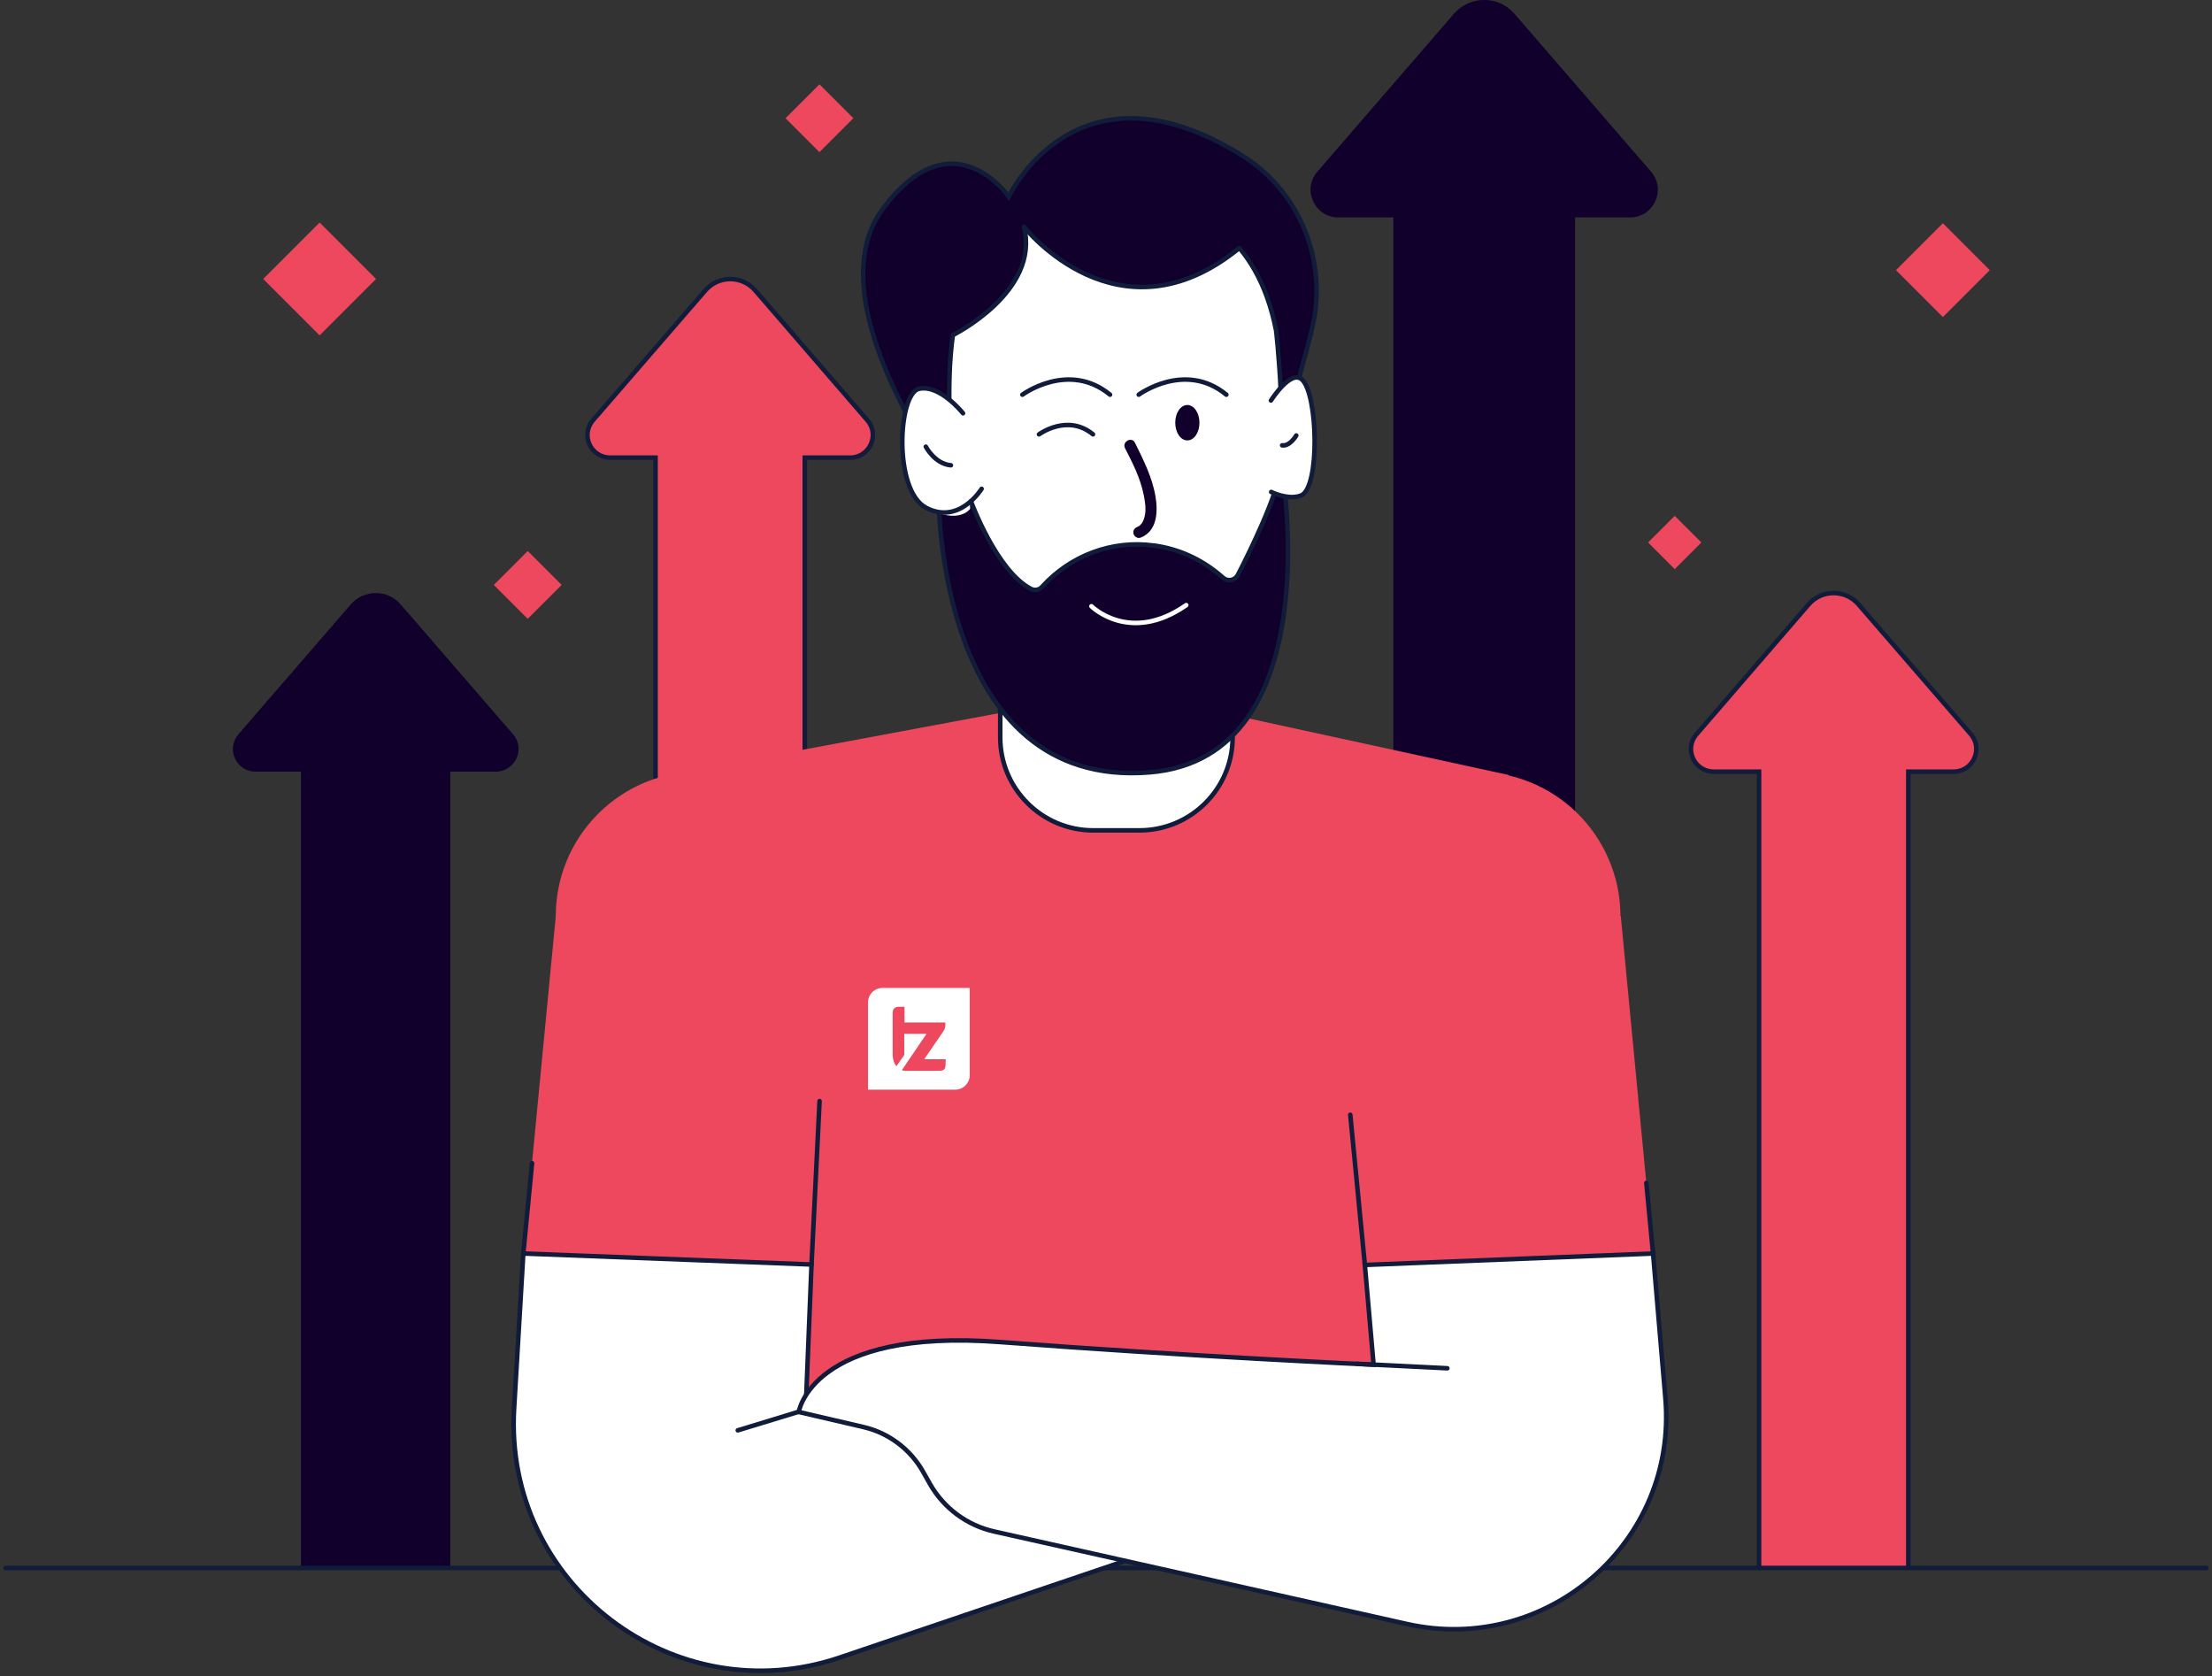 <svg width="2436" height="1846" viewBox="0 0 2436 1846" fill="none" xmlns="http://www.w3.org/2000/svg">
<rect x="0" y="0" width="2436" height="1846" fill="#333333" stroke="none"/>
<g clip-path="url(#clip0_551_71)">
<path d="M564.945 808.489L441.294 665.597C426.732 648.815 400.817 648.815 386.255 665.597L262.604 808.489C248.536 824.778 260.136 849.703 281.608 849.703H331.464V1726.55H495.838V849.703H545.694C567.413 849.703 579.013 824.531 564.945 808.489Z" fill="#10002B"/>
<path d="M2170.19 808.489L2046.54 665.597C2031.97 648.815 2006.06 648.815 1991.5 665.597L1868.34 808.489C1854.27 824.778 1865.87 849.703 1887.34 849.703H1937.2V1726.55H2101.57V849.703H2151.43C2172.9 849.703 2184.26 824.531 2170.19 808.489Z" fill="#EE485F"/>
<path d="M2101.57 1726.55V849.703H2151.43C2172.9 849.703 2184.26 824.531 2170.43 808.489L2046.78 665.597C2032.22 648.815 2006.31 648.815 1991.74 665.597L1868.34 808.489C1854.27 824.778 1865.87 849.703 1887.34 849.703H1937.2V1726.55" stroke="#111C3A" stroke-width="5" stroke-miterlimit="10" stroke-linecap="round"/>
<path d="M955.149 462.734L831.745 319.842C817.183 303.06 791.268 303.06 776.706 319.842L653.055 462.734C638.987 479.023 650.587 503.949 672.06 503.949H721.915V1726.55H886.289V503.949H936.145C957.617 503.949 969.217 478.776 955.149 462.734Z" fill="#EE485F"/>
<path d="M955.149 462.734L831.745 319.842C817.183 303.06 791.268 303.06 776.706 319.842L653.055 462.734C638.987 479.023 650.587 503.949 672.06 503.949H721.915V1726.55H886.289V503.949H936.145C957.617 503.949 969.217 478.776 955.149 462.734Z" stroke="#111C3A" stroke-width="5" stroke-miterlimit="10" stroke-linecap="round"/>
<path d="M1818.24 189.042L1667.93 15.301C1650.41 -5.182 1618.82 -5.182 1601.05 15.301L1450.74 189.042C1433.71 208.786 1447.78 239.388 1473.69 239.388H1534.41V1726.55H1734.57V239.388H1795.29C1821.2 239.388 1835.27 208.786 1818.24 189.042Z" fill="#10002B"/>
<path d="M543.833 644.086L581.18 681.431L618.527 644.086L581.18 606.742L543.833 644.086Z" fill="#EE485F"/>
<path d="M2087.97 297.473L2139.63 349.127L2191.28 297.473L2139.63 245.819L2087.97 297.473Z" fill="#EE485F"/>
<path d="M865.093 130.171L902.44 167.516L939.787 130.171L902.44 92.827L865.093 130.171Z" fill="#EE485F"/>
<path d="M289.86 307.171L351.988 369.295L414.117 307.171L351.988 245.046L289.86 307.171Z" fill="#EE485F"/>
<path d="M1814.99 597.343L1844.31 626.66L1873.63 597.343L1844.31 568.026L1814.99 597.343Z" fill="#EE485F"/>
<path d="M6.17 1726.55H2429.83" stroke="#111C3A" stroke-width="5" stroke-miterlimit="10" stroke-linecap="round"/>
<path d="M1411.99 477.788C1426.06 433.366 1436.67 395.113 1444.57 363.524C1463.08 289.486 1432.48 211.253 1367.57 171.026C1185.42 57.749 1110.88 216.436 1110.88 216.436C1110.88 216.436 1048.69 126.357 971.685 230.75C894.681 335.143 1053.13 542.448 1053.13 542.448L1411.99 477.788Z" fill="#10002B"/>
<path d="M1411.99 477.788C1426.06 433.366 1436.67 395.113 1444.57 363.524C1463.08 289.486 1432.48 211.253 1367.57 171.026C1185.42 57.749 1110.88 216.436 1110.88 216.436C1110.88 216.436 1048.69 126.357 971.685 230.75C894.681 335.143 1053.13 542.448 1053.13 542.448L1411.99 477.788Z" stroke="#111C3A" stroke-width="5" stroke-miterlimit="10" stroke-linecap="round"/>
<path d="M737.464 852.912L1101.51 785.044L1357.45 787.265L1661.51 853.405L1643.99 1654.98H771.276L737.464 852.912Z" fill="#EE485F"/>
<path d="M883.824 1121.23C945.992 1059.06 945.992 958.276 883.824 896.112C821.657 833.949 720.863 833.949 658.696 896.112C596.528 958.276 596.528 1059.06 658.696 1121.23C720.863 1183.39 821.657 1183.39 883.824 1121.23Z" fill="#EE485F"/>
<path d="M1780.24 1045.46C1800.45 959.904 1747.46 874.169 1661.9 853.967C1576.34 833.764 1490.6 886.744 1470.39 972.301C1450.19 1057.86 1503.17 1143.59 1588.74 1163.8C1674.3 1184 1760.04 1131.02 1780.24 1045.46Z" fill="#EE485F"/>
<path d="M612.085 1008.64L576.298 1380.3L893.693 1392.64L929.481 1027.64L612.085 1008.64Z" fill="#EE485F"/>
<path d="M1784.92 1008.64L1820.46 1380.3L1503.06 1392.64L1467.28 1027.64L1784.92 1008.64Z" fill="#EE485F"/>
<path d="M576.298 1380.3L566.178 1551.08C554.578 1744.08 742.4 1887.21 925.285 1825.02L1239.23 1718.66L930.715 1532.58L887.523 1545.9L893.693 1392.4L576.298 1380.3Z" fill="white"/>
<path d="M576.298 1380.3L566.178 1551.08C554.578 1744.08 742.4 1887.21 925.285 1825.02L1239.23 1718.66L930.715 1532.58L887.523 1545.9L893.693 1392.4L576.298 1380.3Z" stroke="#111C3A" stroke-width="5" stroke-miterlimit="10" stroke-linecap="round"/>
<path d="M1820.46 1380.3L1834.03 1539.73C1847.61 1697.43 1703.97 1822.8 1549.46 1788.25L1094.6 1686.33C1064.98 1679.66 1039.31 1660.66 1024.26 1634.25L1016.6 1620.68C1002.54 1595.75 978.596 1577.74 950.706 1571.32L879.625 1554.79C879.625 1554.79 893.693 1461.99 1101.51 1477.79C1309.07 1493.58 1512.69 1502.71 1512.69 1502.71L1503.06 1392.89L1820.46 1380.3Z" fill="white"/>
<path d="M1820.46 1380.3L1834.03 1539.73C1847.61 1697.43 1703.97 1822.8 1549.46 1788.25L1094.6 1686.33C1064.98 1679.66 1039.31 1660.66 1024.26 1634.25L1016.6 1620.68C1002.54 1595.75 978.596 1577.74 950.706 1571.32L879.625 1554.79C879.625 1554.79 893.693 1461.99 1101.51 1477.79C1309.07 1493.58 1512.69 1502.71 1512.69 1502.71L1503.06 1392.89L1820.46 1380.3Z" stroke="#111C3A" stroke-width="5" stroke-miterlimit="10" stroke-linecap="round"/>
<path d="M1254.77 914.362H1203.93C1147.41 914.362 1101.51 868.459 1101.51 811.944V529.861H1357.45V811.944C1357.45 868.459 1311.54 914.362 1254.77 914.362Z" fill="white"/>
<path d="M1254.77 914.362H1203.93C1147.41 914.362 1101.51 868.459 1101.51 811.944V529.861H1357.45V811.944C1357.45 868.459 1311.54 914.362 1254.77 914.362Z" stroke="#111C3A" stroke-width="5" stroke-miterlimit="10" stroke-linecap="round"/>
<path d="M1494.43 1501.73L1593.89 1506.66" stroke="#111C3A" stroke-width="5" stroke-miterlimit="10" stroke-linecap="round"/>
<path d="M879.625 1554.54L812.493 1575.02" stroke="#111C3A" stroke-width="5" stroke-miterlimit="10" stroke-linecap="round"/>
<path d="M576.298 1380.3L585.923 1280.85" stroke="#111C3A" stroke-width="5" stroke-miterlimit="10" stroke-linecap="round"/>
<path d="M893.693 1392.64L902.578 1212.49" stroke="#111C3A" stroke-width="5" stroke-miterlimit="10" stroke-linecap="round"/>
<path d="M1503.06 1392.64L1487.02 1227.54" stroke="#111C3A" stroke-width="5" stroke-miterlimit="10" stroke-linecap="round"/>
<path d="M1820.46 1380.3L1813.06 1302.57" stroke="#111C3A" stroke-width="5" stroke-miterlimit="10" stroke-linecap="round"/>
<path d="M1405.33 364.018C1405.33 364.018 1457.65 802.072 1270.08 799.604C1086.7 797.137 1058.07 576.258 1058.07 576.258C1058.07 576.258 1019.81 366.485 1076.09 291.214C1132.6 215.943 1364.11 153.258 1405.33 364.018Z" fill="white"/>
<path d="M1405.33 364.018C1405.33 364.018 1457.65 802.072 1270.08 799.604C1086.7 797.137 1058.07 576.258 1058.07 576.258C1058.07 576.258 1019.81 366.485 1076.09 291.214C1132.6 215.943 1364.11 153.258 1405.33 364.018Z" stroke="#111C3A" stroke-width="5" stroke-miterlimit="10" stroke-linecap="round"/>
<path d="M1049.43 368.953C1049.43 368.953 1145.69 321.322 1127.67 249.752C1127.67 249.752 1101.26 226.307 1083 238.153C1064.73 249.999 1033.14 303.8 1032.4 344.274C1031.66 385.241 1049.43 368.953 1049.43 368.953Z" fill="#10002B"/>
<path d="M1049.43 368.953C1049.43 368.953 1145.68 321.322 1127.67 249.753" stroke="#111C3A" stroke-width="5" stroke-miterlimit="10" stroke-linecap="round"/>
<path d="M1127.67 249.753C1127.67 249.753 1231.57 382.034 1365.1 272.952C1365.1 272.952 1374.23 265.795 1377.93 234.699C1381.63 203.603 1248.85 163.87 1187.4 186.081C1125.94 208.292 1127.67 249.753 1127.67 249.753Z" fill="#10002B"/>
<path d="M1127.67 249.753C1127.67 249.753 1231.57 382.033 1365.1 272.951" stroke="#111C3A" stroke-width="5" stroke-miterlimit="10" stroke-linecap="round"/>
<path d="M1069.42 552.319C1069.42 552.319 1097.56 629.071 1135.57 648.567C1139.76 650.542 1144.7 649.555 1147.66 646.1C1178.76 611.796 1224.42 594.52 1270.32 600.69C1271.06 600.69 1271.8 600.937 1272.54 600.937C1297.72 604.639 1321.41 615.251 1341.16 631.292L1347.33 636.475C1352.51 640.67 1359.91 638.943 1363.12 633.266C1376.45 607.353 1407.8 543.928 1411.25 512.092C1411.25 512.092 1467.03 833.908 1266.37 850.443C1031.66 869.939 1033.63 546.149 1033.63 546.149L1069.42 552.319Z" fill="#10002B"/>
<path d="M1069.42 552.319C1069.42 552.319 1097.56 629.071 1135.57 648.567C1139.76 650.542 1144.7 649.555 1147.66 646.1C1178.76 611.796 1224.42 594.52 1270.32 600.69C1271.06 600.69 1271.8 600.937 1272.54 600.937C1297.72 604.639 1321.41 615.251 1341.16 631.292L1347.33 636.475C1352.51 640.67 1359.91 638.943 1363.12 633.266C1376.45 607.353 1407.8 543.928 1411.25 512.092C1411.25 512.092 1467.03 833.908 1266.37 850.443C1031.66 869.939 1033.63 546.149 1033.63 546.149L1069.42 552.319Z" stroke="#111C3A" stroke-width="5" stroke-miterlimit="10" stroke-linecap="round"/>
<path d="M1060.54 455.083C1060.54 455.083 1034.87 422.754 1011.91 428.183C988.961 433.612 983.532 540.226 1020.06 559.229C1056.59 578.232 1068.43 560.216 1068.43 560.216L1060.54 455.083Z" fill="white"/>
<path d="M1060.54 455.083C1060.54 455.083 1034.87 422.754 1011.91 428.183C988.961 433.612 983.532 540.226 1020.06 559.229C1056.59 578.232 1081.02 538.252 1081.02 538.252" stroke="#111C3A" stroke-width="5" stroke-miterlimit="10" stroke-linecap="round"/>
<path d="M1399.65 441.016C1399.65 441.016 1421.62 406.219 1433.96 418.065C1451.48 434.6 1453.7 537.512 1432.72 545.656C1418.66 551.085 1397.18 541.214 1397.18 541.214L1399.65 441.016Z" fill="white"/>
<path d="M1399.65 441.016C1399.65 441.016 1421.62 406.219 1433.96 418.065C1451.48 434.6 1453.7 537.512 1432.72 545.656C1418.66 551.085 1399.9 541.707 1399.9 541.707" stroke="#111C3A" stroke-width="5" stroke-miterlimit="10" stroke-linecap="round"/>
<path d="M1201.96 667.571C1201.96 667.571 1244.16 709.772 1306.36 666.337" stroke="white" stroke-width="5" stroke-miterlimit="10" stroke-linecap="round"/>
<path d="M1019.57 491.855C1019.57 491.855 1029.44 510.858 1047.21 512.339" stroke="#111C3A" stroke-width="5" stroke-miterlimit="10" stroke-linecap="round"/>
<path d="M1427.54 479.516C1427.54 479.516 1420.63 491.608 1411.99 490.374" stroke="#111C3A" stroke-width="5" stroke-miterlimit="10" stroke-linecap="round"/>
<path d="M1320.92 465.449C1320.92 476.308 1315 484.945 1307.59 484.945C1300.19 484.945 1294.26 476.308 1294.26 465.449C1294.26 454.59 1300.19 445.952 1307.59 445.952C1315 445.952 1320.92 454.837 1320.92 465.449Z" fill="#10002B"/>
<path d="M1238.98 493.582C1247.37 509.871 1255.76 526.406 1259.46 544.668C1260.94 551.825 1262.18 559.723 1260.94 566.879C1259.96 572.062 1257.74 578.232 1252.55 580.206C1249.34 581.44 1247.37 584.402 1248.36 587.857C1249.1 590.818 1252.8 593.286 1256.01 592.052C1274.52 584.895 1275.26 563.671 1272.54 546.889C1269.09 525.912 1259.22 506.416 1249.84 487.413C1246.14 480.256 1235.28 486.672 1238.98 493.582Z" fill="#10002B"/>
<path d="M1144.2 478.282C1144.2 478.282 1175.55 455.084 1203.68 478.282" stroke="#111C3A" stroke-width="5" stroke-miterlimit="10" stroke-linecap="round"/>
<path d="M1125.94 434.6C1125.94 434.6 1176.78 397.088 1222.44 434.6" stroke="#111C3A" stroke-width="5" stroke-miterlimit="10" stroke-linecap="round"/>
<path d="M1254.03 434.6C1254.03 434.6 1304.88 397.088 1350.54 434.6" stroke="#111C3A" stroke-width="5" stroke-miterlimit="10" stroke-linecap="round"/>
<path d="M1051.9 1199.9H955.889V1103.9C955.889 1095.01 963.047 1087.86 971.932 1087.86H1067.94V1183.86C1067.94 1192.74 1060.78 1199.9 1051.9 1199.9Z" fill="white"/>
<path d="M993.157 1178.43C1002.29 1165.1 1011.17 1151.78 1020.31 1138.45H995.872V1139.68C995.872 1146.59 995.872 1153.75 995.872 1160.66C995.872 1161.15 995.625 1161.89 995.379 1162.39C992.664 1166.09 989.949 1170.04 987.234 1173.99C985.506 1172.01 984.272 1169.54 983.779 1167.08C983.285 1165.1 983.038 1163.13 983.038 1161.4C983.038 1146.1 983.038 1130.55 983.038 1115.25C983.038 1112.04 984.272 1110.07 986.74 1109.08C987.481 1108.83 988.468 1108.59 989.455 1108.59C991.676 1108.59 993.898 1108.59 996.119 1108.59V1125.86H1041.04C1041.28 1129.07 1041.04 1132.28 1039.31 1134.99C1036.35 1139.44 1033.14 1143.88 1030.18 1148.32C1026.23 1154 1022.28 1159.92 1018.33 1165.6C1018.08 1165.84 1018.08 1166.09 1017.84 1166.34H1041.53C1041.28 1169.3 1041.53 1172.26 1041.04 1174.97C1040.54 1177.69 1038.32 1179.17 1034.62 1179.17C1022.28 1179.17 1009.94 1179.17 997.6 1179.17C996.859 1179.17 996.119 1179.17 995.379 1178.92C994.391 1178.92 993.898 1178.68 993.157 1178.43Z" fill="#EE485F"/>
</g>
<defs>
<clipPath id="clip0_551_71">
<rect width="2436" height="1846" fill="white"/>
</clipPath>
</defs>
</svg>
